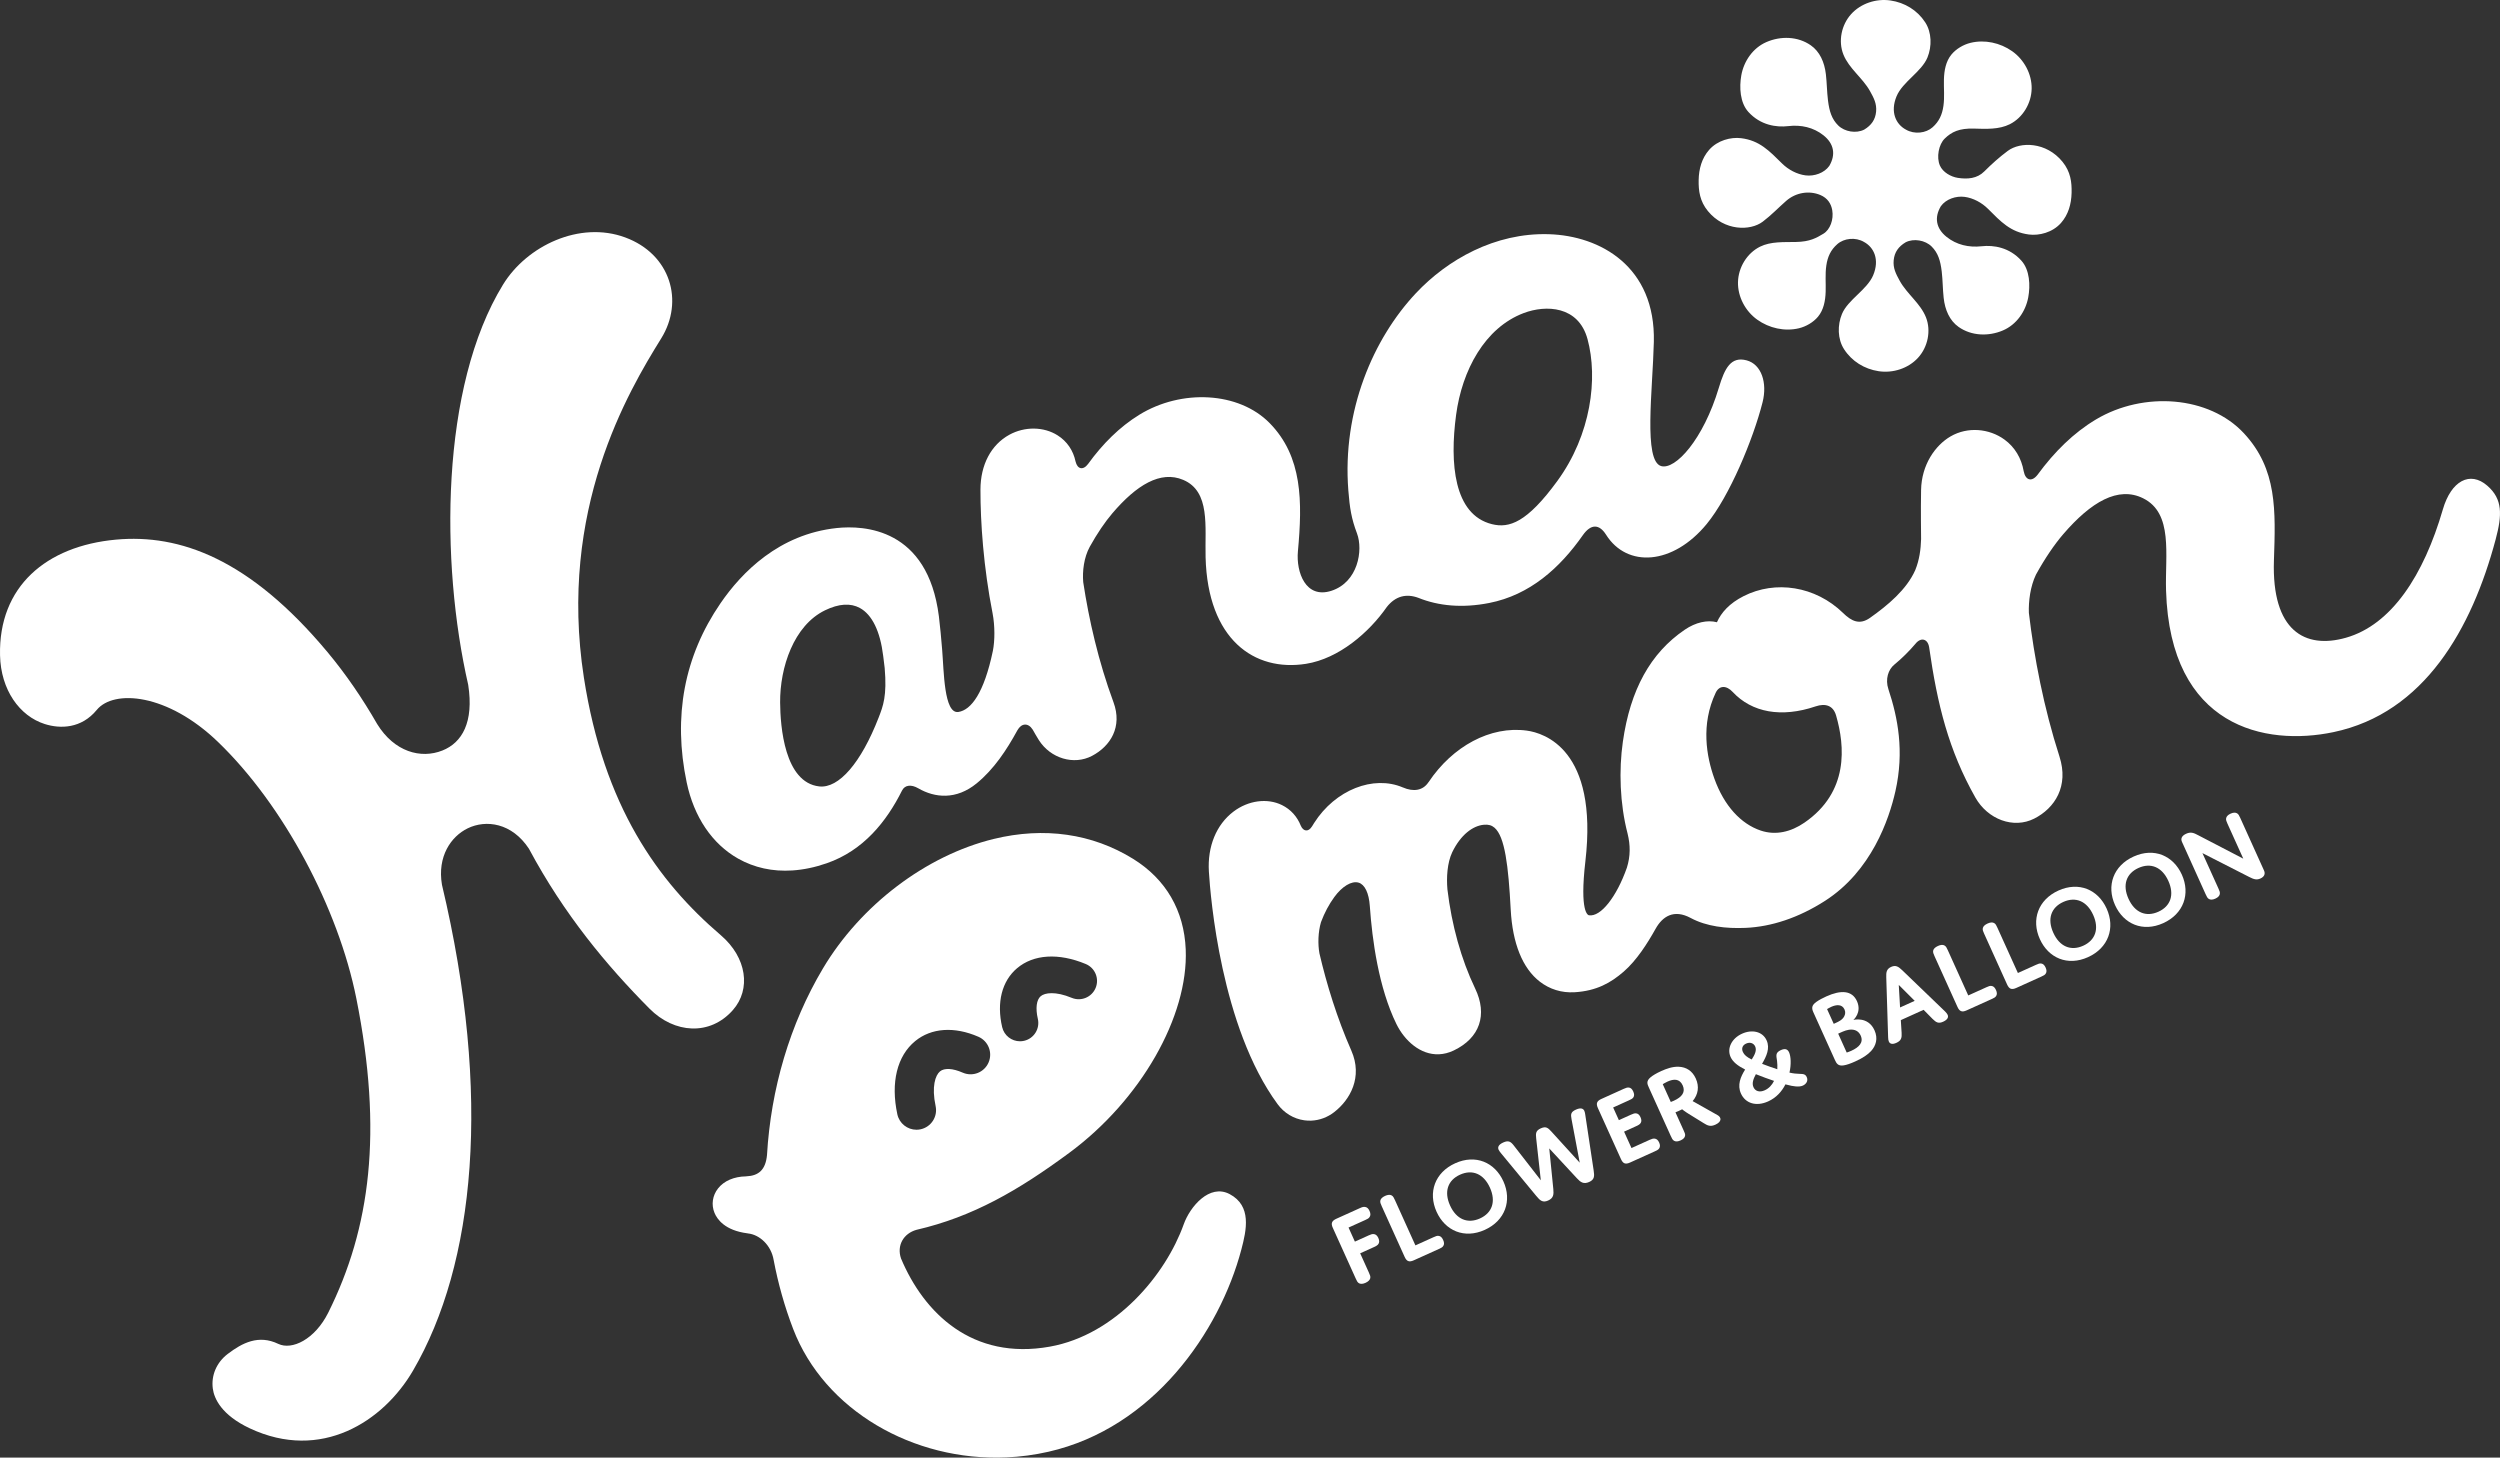 <?xml version="1.0" encoding="UTF-8"?><svg id="_レイヤー_2" xmlns="http://www.w3.org/2000/svg" viewBox="0 0 495.438 288.866"><rect x="0" y="0" width="495.438" height="288.866" fill="#333333" stroke="none"/><defs><style>.cls-1{fill:#fff;}</style></defs><g id="_レイヤー_1-2"><path class="cls-1" d="M271.27,252.171c.212.468.361.797.281,1.139-.08.342-.398.673-.925.91-.545.248-.984.26-1.294.095-.311-.166-.459-.495-.671-.963l-4.55-10.068c-.379-.837-.186-1.347.709-1.752l4.673-2.112c.527-.237.737-.285,1.07-.226.332.059.611.264.839.77.239.526.216.887.042,1.178-.166.309-.478.449-.887.634l-3.31,1.495,1.259,2.786,2.745-1.24c.409-.186.73-.308,1.061-.245.334.059.611.262.842.767.228.508.205.869.031,1.16-.174.288-.476.447-.887.634l-2.744,1.239,1.716,3.799Z"/><path class="cls-1" d="M284.083,245.185c.43-.195.74-.336,1.08-.256.334.061.602.292.831.797.231.508.224.858.05,1.15-.163.308-.476.448-.904.644l-4.965,2.244c-.935.421-1.413.191-1.81-.682l-4.541-10.047c-.203-.449-.352-.78-.273-1.12.072-.361.399-.673.944-.921.527-.237.978-.277,1.297-.092.308.166.457.497.66.944l4.048,8.958,3.583-1.619Z"/><path class="cls-1" d="M288.389,230.527c4.03-1.822,7.839-.19,9.546,3.585,1.726,3.818.359,7.79-3.694,9.621-4.029,1.821-7.838.191-9.547-3.589-1.725-3.813-.355-7.788,3.695-9.617M293.287,241.468c2.435-1.101,3.213-3.375,1.98-6.104-1.25-2.762-3.49-3.675-5.923-2.573-2.435,1.101-3.212,3.377-1.98,6.101,1.25,2.767,3.49,3.675,5.923,2.576"/><path class="cls-1" d="M307.829,235.645c.101,1.055.055,1.781-1.017,2.265-1.07.485-1.607.021-2.347-.887l-7.004-8.486c-.164-.212-.365-.447-.47-.68-.22-.487-.056-1.007.917-1.447,1.013-.458,1.462-.191,2.064.568l5.38,6.924-.919-8.31c-.094-.94-.124-1.513.908-1.98,1.016-.458,1.431-.107,2.081.606l5.642,6.198-1.625-8.623c-.183-.971-.153-1.43.858-1.888.935-.423,1.455-.26,1.682.246.109.235.145.522.182.763l1.655,10.979c.185,1.183.187,1.862-.864,2.338-1.128.51-1.743.038-2.431-.709l-5.497-5.933.805,8.056Z"/><path class="cls-1" d="M320.821,221.986l2.395-1.082c.428-.195.747-.317,1.081-.254.331.059.589.27.811.757.218.487.214.839.042,1.131-.176.289-.478.449-.906.644l-2.393,1.082,1.468,3.251,3.583-1.619c.409-.185.727-.307,1.061-.246.333.061.61.263.841.77.218.487.195.847.021,1.137-.174.289-.484.432-.893.617l-4.888,2.208c-.935.424-1.405.214-1.81-.681l-4.568-10.104c-.413-.917-.212-1.407.684-1.812l4.44-2.008c.407-.184.728-.304,1.061-.245.332.061.592.275.82.778.219.487.217.841.042,1.131-.174.291-.484.432-.895.616l-3.134,1.418,1.137,2.511Z"/><path class="cls-1" d="M333.636,223.977c.21.468.38.788.3,1.13-.071.361-.362.657-.887.894-.524.237-.956.268-1.275.084-.308-.166-.457-.495-.669-.963l-4.359-9.64c-.289-.642-.554-1.227.346-1.982.407-.35,1.122-.791,2.154-1.257,1.032-.467,2.226-.889,3.419-.841,1.498.051,2.712.812,3.398,2.331.722,1.596.489,3.156-.623,4.48l4.967,2.796c.73.421.879,1.269-.465,1.875-.993.449-1.536.18-2.322-.31l-2.958-1.829c-.776-.47-1.304-.911-1.304-.911,0,0-.244.135-.653.319-.428.193-.671.279-.671.279l1.602,3.545ZM331.109,218.387s.281-.103.594-.243c1.652-.749,2.361-1.724,1.764-3.05-.617-1.363-1.785-1.301-3.012-.747-.544.248-.938.516-.938.516l1.592,3.524Z"/><path class="cls-1" d="M345.844,211.961c-1.489-.755-2.446-1.521-2.884-2.492-.774-1.716.228-3.695,2.273-4.618,1.966-.889,4.063-.453,4.864,1.317.714,1.579-.027,3.156-.899,4.654,1.084.421,2.112.78,3.02,1.076.04-.537.006-1.179-.052-1.668-.124-.952-.416-1.596.755-2.125.855-.385,1.344-.186,1.636.456.352.78.44,2.382.073,4.004.388.082.749.153,1.045.182,1.264.155,2.003-.13,2.372.688.386.856-.229,1.462-.755,1.699-.39.176-.839.216-1.449.164-.439-.036-1.047-.137-2.014-.405-.703,1.399-1.806,2.647-3.421,3.377-2.395,1.082-4.518.377-5.391-1.55-.765-1.693-.09-3.312.827-4.759M346.026,206.816c-.7.316-.954.948-.627,1.667.262.583.791,1.026,1.749,1.483.619-.961,1.028-1.825.684-2.584-.3-.663-1.026-.92-1.806-.566M351.572,214.205c-1.133-.38-2.368-.829-3.601-1.328-.525.965-.818,1.825-.474,2.582.352.781,1.191,1.081,2.242.604.799-.36,1.416-1.013,1.833-1.858"/><path class="cls-1" d="M370.821,208.268c-.64.711-1.624,1.391-3.161,2.085-.837.38-1.681.69-2.297.78-1.097.166-1.412-.369-1.729-1.071l-4.276-9.463c-.407-.898-.271-1.427.614-2.06.495-.365,1.353-.801,1.955-1.074,2.903-1.311,5.107-1.206,6.077.938,1.021,2.259-.712,3.721-.712,3.721,0,0,2.908-.776,4.187,2.049.738,1.634.281,3.061-.658,4.095M363.401,202.9l.446-.204c.468-.209,1.267-.572,1.628-1.275.218-.405.283-.879.055-1.384-.485-1.07-1.626-.955-2.62-.506-.409.185-.831.447-.831.447l1.322,2.922ZM365.969,208.585s.338-.082.902-.338c1.558-.704,2.485-1.662,1.869-3.025-.317-.703-.883-1.125-1.703-1.177-.869-.052-1.666.308-2.35.617l-.406.184,1.688,3.739Z"/><path class="cls-1" d="M381.212,200.121l-4.516,2.043.159,2.531c.051.94-.042,1.519-1.034,1.969-.837.38-1.298.189-1.499-.259-.107-.235-.126-.485-.141-.831l-.369-11.863c-.036-1.015.038-1.68.973-2.102.936-.424,1.473-.012,2.211.686l8.507,8.187c.212.209.386.436.472.629.229.505-.067.992-.885,1.363-.916.413-1.374.176-2.102-.551l-1.776-1.802ZM376.547,199.653l2.899-1.311-3.155-3.146.256,4.457Z"/><path class="cls-1" d="M393.642,195.653c.43-.193.74-.333,1.082-.256.332.063.6.292.831.797.229.508.222.86.05,1.15-.165.31-.478.451-.906.644l-4.965,2.244c-.935.424-1.415.193-1.81-.682l-4.543-10.047c-.201-.447-.35-.778-.271-1.12.074-.361.401-.673.946-.919.525-.239.978-.279,1.292-.094.311.166.462.497.663.944l4.048,8.958,3.583-1.619Z"/><path class="cls-1" d="M403.479,191.207c.428-.193.738-.333,1.08-.256.332.063.602.292.831.797.228.508.222.86.048,1.15-.164.31-.476.451-.904.644l-4.965,2.246c-.935.422-1.413.191-1.81-.684l-4.541-10.047c-.203-.447-.352-.778-.273-1.12.072-.361.401-.673.946-.919.525-.239.976-.279,1.295-.092.31.164.457.495.66.944l4.05,8.956,3.583-1.619Z"/><path class="cls-1" d="M407.938,176.48c4.032-1.822,7.841-.19,9.548,3.585,1.726,3.818.357,7.79-3.694,9.621-4.029,1.821-7.838.191-9.547-3.589-1.727-3.813-.355-7.785,3.693-9.617M412.838,187.421c2.433-1.101,3.211-3.375,1.978-6.104-1.25-2.762-3.488-3.672-5.923-2.573-2.436,1.101-3.212,3.377-1.98,6.101,1.25,2.767,3.492,3.675,5.925,2.576"/><path class="cls-1" d="M422.839,169.742c4.032-1.822,7.841-.188,9.548,3.587,1.726,3.818.357,7.788-3.696,9.619-4.029,1.823-7.838.191-9.545-3.589-1.727-3.813-.357-7.785,3.693-9.617M427.739,180.683c2.433-1.099,3.211-3.373,1.978-6.102-1.25-2.762-3.49-3.674-5.923-2.573-2.436,1.099-3.212,3.375-1.98,6.101,1.25,2.765,3.492,3.675,5.925,2.574"/><path class="cls-1" d="M439.629,176.058c.203.447.361.797.279,1.139-.078.342-.34.648-.885.893-.545.246-.944.242-1.254.076-.311-.166-.458-.495-.672-.963l-4.681-10.359c-.3-.661-.038-1.227.839-1.622.933-.423,1.525-.151,2.357.292l8.952,4.654-3.125-6.913c-.201-.447-.35-.778-.27-1.12.079-.338.341-.646.885-.892.545-.247.946-.239,1.256-.075.311.166.457.497.661.944l4.7,10.397c.309.682.049,1.246-.711,1.59-.778.352-1.344.138-2.227-.308l-9.265-4.724,3.161,6.991Z"/><path class="cls-1" d="M268.921,105.706c1.264,3.349.19,9.669-5.071,11.375-5.105,1.656-7.015-3.697-6.636-7.821.906-9.853.933-18.76-5.611-25.424-6.107-6.219-17.463-6.782-25.819-1.64-3.911,2.406-7.285,5.783-10.154,9.749-.998,1.325-2.114,1.034-2.482-.49-.454-2.165-1.674-3.986-3.547-5.174-2.76-1.75-6.517-1.796-9.574-.122-3.627,1.99-5.713,5.949-5.724,10.861-.014,6.48.607,15.428,2.408,24.553.465,2.454.458,5.385.048,7.435-1.748,8.343-4.305,11.708-6.833,12.087-2.877.432-2.862-8.2-3.219-12.393-.19-2.226-.386-4.528-.642-6.558-2.206-17.495-14.873-18.065-20.233-17.5-11.43,1.211-18.845,8.781-23.053,14.919-7.187,10.482-9.439,22.43-6.691,35.511,1.432,6.815,5.042,12.166,10.169,15.068,3.218,1.822,6.862,2.612,10.758,2.361,2.201-.141,4.484-.615,6.815-1.424,7.313-2.533,11.886-8.328,14.912-14.379.552-1.133,1.797-1.313,3.253-.469,3.271,1.896,7.51,2.327,11.565-.996,3.413-2.796,5.925-6.588,8.059-10.504.804-1.44,2.139-1.545,3.041-.13.399.704.797,1.409,1.224,2.08,2.3,3.612,6.923,5.018,10.535,3.112,3.644-1.923,6.054-5.734,4.245-10.63-2.994-8.106-4.874-16.384-5.997-23.799-.178-2.148.123-4.856,1.296-7.004,1.478-2.662,3.03-4.936,4.472-6.627,4.786-5.613,9.544-8.537,14.047-6.632,5.424,2.295,4.28,9.271,4.436,15.334.419,16.285,9.646,22.741,19.897,21.12,6.517-1.03,12.504-6.217,16.023-11.273,1.701-2.151,3.844-2.693,6.25-1.804,3.983,1.612,8.703,2.065,14.022,1.022,8.055-1.579,14.006-6.916,18.582-13.457,1.597-2.256,3.242-2.201,4.574-.096.001.003.003.004.005.007,4.172,6.631,13.246,6.039,19.947-2.099,4.504-5.471,9.209-16.754,11.079-24.134.981-3.87-.231-7.529-3.161-8.308-3.101-.824-4.338,1.528-5.496,5.401-3.086,10.321-8.638,16.351-11.437,15.554-3.542-1.01-1.685-15.021-1.452-24.595.362-14.938-10.596-21.051-20.825-21.36-10.641-.32-20.068,5.028-26.326,11.69-8.47,9.016-14.632,23.306-13.393,39.086.277,3.523.608,5.584,1.714,8.517M162.351,155.848c-6.896-.777-7.717-11.904-7.75-16.651-.047-6.914,2.687-15.239,8.903-18.251,1.365-.663,2.632-1.032,3.788-1.106,1.145-.074,2.183.141,3.107.645,2.437,1.33,4.038,4.628,4.632,9.537.092.767.189,1.559.29,2.368.474,5.519-.309,7.534-1.204,9.833-3.486,8.968-7.894,14.06-11.766,13.625M295.653,103.873c-7.556-1.887-8.371-12.078-7.09-21.652,1.182-8.836,5.678-17.27,13.41-20.184,4.36-1.643,10.839-1.47,12.639,5.182,2.085,7.71.741,18.893-6.004,28.123-6.003,8.215-9.517,9.39-12.955,8.531"/><path class="cls-1" d="M142.832,185.322c-12.467-10.661-23.179-25.564-27.124-51.064-5.132-33.182,8.758-56.615,15.322-67.187,4.564-7.349,1.901-16.679-7.128-20.017-9.028-3.338-19.496,1.658-24.218,9.354-12.421,20.247-12.447,55.055-6.897,79.316,1.145,7.41-1.215,11.457-5.115,13.01-4.301,1.712-9.539.249-12.921-5.236-2.906-5.06-6.186-9.875-9.864-14.28-15.441-18.494-29.281-23.439-41.935-22.273C9.159,108.215-.306,116.233.008,129.885c.157,6.826,3.857,12.008,8.854,13.598,3.087.982,7.26.922,10.316-2.798,3.366-4.096,13.996-3.306,24.01,6.334,13.016,12.529,23.857,32.988,27.425,50.826,5.308,26.542,2.762,45.567-5.55,62.265-2.666,5.355-7.216,7.503-9.91,6.213-3.94-1.887-7.156-.183-10.019,1.99-2.208,1.676-3.315,4.249-2.959,6.884.261,1.945,1.706,5.225,7.337,7.867,14.113,6.62,26.444-1.324,32.348-11.461,12.262-21.052,15.674-54.42,5.727-96.26-.961-5.642,1.813-9.587,5.092-11.187,3.637-1.775,8.767-1.095,12.142,4.042,6.987,13.06,15.445,23.179,23.887,31.681,4.938,4.974,12.001,5.436,16.533.289,3.621-4.112,2.777-10.411-2.409-14.846"/><path class="cls-1" d="M365.256,121.482c-5.512-5.361-13.436-6.528-19.705-3.35-2.84,1.437-4.452,3.275-5.298,5.181-1.877-.502-4.199.001-6.378,1.483-6.784,4.613-10.796,11.877-12.266,22.208-.797,5.599-.612,12.225.94,18.2.56,2.269.58,4.455-.144,6.76-2.06,5.83-5.194,9.779-7.508,9.421-.197-.03-1.886-.582-.713-10.698,2.571-22.197-8.219-25.431-11.586-25.894-7.25-.996-14.735,3.113-19.462,10.169-.026.034-.057.062-.081.098-1.099,1.635-2.979,1.885-5.023.995-.014-.006-.029-.008-.044-.014-5.788-2.462-13.359.453-17.565,7.063-.134.212-.259.422-.391.633-.018.027-.036.047-.054.075-.678,1.078-1.671,1.006-2.189-.174-.72-1.812-1.996-3.235-3.729-4.09-2.917-1.439-6.693-.929-9.62,1.294-3.396,2.577-5.171,6.91-4.868,11.888.307,5.015,2.405,30.803,13.608,46.073,1.303,1.774,3.182,2.915,5.293,3.21.464.066.927.088,1.387.069,1.624-.066,3.201-.646,4.548-1.691,3.156-2.448,5.706-6.936,3.394-12.192-2.854-6.487-4.889-13.15-6.324-19.278-.325-1.81-.275-4.204.311-6.178.711-1.893,1.569-3.493,2.632-4.959,1.553-2.137,3.439-3.264,4.803-2.873,1.245.356,2.063,2.051,2.242,4.649.466,6.712,1.757,16.214,5.269,23.372,1.624,3.311,4.754,6.148,8.429,5.998.952-.039,1.942-.278,2.951-.762,5.146-2.467,6.725-7.056,4.226-12.274-2.778-5.794-4.654-12.577-5.495-19.636-.204-2.295-.058-5.246.953-7.373,1.686-3.476,4.089-5.246,6.272-5.442.891-.086,1.554.107,2.11.588,2.052,1.778,2.748,7.522,3.206,16.212.355,6.727,2.358,11.675,5.791,14.309,1.936,1.485,4.282,2.238,6.871,2.084,4.35-.259,7.172-1.871,9.72-4.08,2.582-2.237,4.717-5.611,6.335-8.503,1.361-2.432,3.6-3.94,6.954-2.134,3.132,1.686,6.998,2.129,10.883,1.959,5.093-.222,10.476-1.984,15.722-5.346,9.206-5.9,12.697-16.14,13.959-21.719,1.795-7.939.479-14.618-1.385-20.235-.664-2.002-.017-3.896,1.169-4.867,1.391-1.137,2.945-2.652,4.18-4.119,1.092-1.37,2.429-1.016,2.716.623,1.635,11.445,3.873,20.45,9.161,29.819,2.467,4.37,7.581,6.259,11.658,4.198,4.114-2.079,6.902-6.444,5.019-12.301-3.137-9.752-5.017-19.659-6.066-28.485-.078-2.299.28-5.223,1.409-7.579,1.793-3.253,3.678-6.009,5.41-8.02,5.485-6.366,10.868-9.569,15.836-7.097,5.983,2.977,4.318,11.137,4.531,18.28.811,27.163,19.72,30.879,33.181,28.055,18.025-3.783,27.429-20.544,32.133-38.173,1.305-4.891,1.406-7.996-1.642-10.655-3.43-2.992-7.171-.978-8.816,4.688-3.795,13.064-10.179,22.881-19.232,25.441-8.082,2.286-14.717-1.342-14.246-15.331.332-9.869.68-18.073-5.948-25.197-6.89-7.406-19.857-8.375-29.309-2.744-4.421,2.633-8.27,6.436-11.574,10.955-1.16,1.512-2.406,1.127-2.758-.689-.448-2.575-1.759-4.782-3.815-6.276-3.029-2.201-7.294-2.587-10.668-.629-3.049,1.77-5.759,5.623-5.852,10.619-.08,4.339.004,8.664.002,9.725-.062,2.047-.326,4.101-1.159,6.163-1.728,3.881-5.446,6.967-8.964,9.456-2.032,1.439-3.623.71-5.337-.956M343.378,137.131c3.807,4.082,9.66,5.149,16.419,2.859,1.959-.663,3.495-.186,4.07,1.803,1.753,6.064,2.565,15.153-6.266,21.23-2.705,1.861-5.727,2.569-8.679,1.573-3.913-1.322-7.237-4.886-9.177-10.291-1.585-4.419-2.698-10.728.251-16.996.716-1.521,2.13-1.52,3.382-.178"/><path class="cls-1" d="M243.688,236.642c-3.995-2.118-7.86,2.498-9.098,5.969-3.575,10.018-13.479,21.919-26.532,24.259-15.355,2.758-24.945-6.635-29.501-17.479-.88-2.589.51-4.943,3.057-5.668,11.152-2.573,20.214-7.813,30.324-15.286,14.111-10.432,23.587-26.989,23.044-40.266-.315-7.722-3.919-13.933-10.42-17.963-8.102-5.021-17.658-6.385-27.634-3.949-13.407,3.277-26.378,13.115-33.849,25.675-6.58,11.06-10.308,23.897-11.077,36.945-.266,2.947-1.66,4.13-4.083,4.237-.03,0-.055.008-.085.01-2.349.039-4.355.881-5.547,2.407-1.098,1.405-1.356,3.21-.69,4.829.524,1.27,2.068,3.485,6.523,4.052.045.006.084.02.13.025,2.307.253,4.571,2.338,5.066,5.25.885,4.664,2.171,9.246,3.867,13.671,6.166,16.094,23.788,26.279,42.284,25.46,2.762-.122,5.547-.489,8.313-1.12,20.775-4.733,33.921-23.799,38.224-40.066,1.027-3.881,2.089-8.656-2.316-10.992M201.554,191.882c3.268-2.77,8.231-3.079,13.613-.84,1.851.769,2.727,2.893,1.959,4.744-.77,1.85-2.892,2.729-4.745,1.958-3.227-1.339-5.325-1.01-6.137-.322-.844.713-1.055,2.39-.571,4.484.454,1.952-.761,3.902-2.714,4.356-.277.063-.552.094-.825.094-1.649,0-3.142-1.133-3.531-2.81-1.13-4.869-.055-9.12,2.951-11.664M181.377,206.311c3.199-2.615,7.763-2.928,12.522-.85,1.965.856,2.863,3.143,2.006,5.108-.858,1.965-3.14,2.865-5.11,2.006-1.999-.876-3.641-.963-4.508-.255-.919.754-1.699,3.004-.872,6.873.45,2.096-.886,4.159-2.981,4.607-.273.059-.548.087-.817.087-1.79,0-3.4-1.246-3.789-3.069-1.344-6.278-.051-11.564,3.549-14.507"/><path class="cls-1" d="M384.442,32.81c-.728-1.654-.232-4.193.953-5.348,1.368-1.333,2.89-2.065,5.802-1.979,2.387.071,4.975.202,7.104-.872,2.588-1.305,4.277-4.156,4.322-7.054.044-2.899-1.495-5.741-3.864-7.411-2.369-1.671-5.444-2.348-8.259-1.655-1.42.35-2.852,1.194-3.781,2.324-1.111,1.35-1.436,3.182-1.482,4.93-.045,1.748.148,3.509-.098,5.24-.247,1.731-.846,3.072-2.15,4.236-1.316,1.173-3.591,1.453-5.292.459-1.966-1.046-3.148-3.474-1.845-6.606,1.19-2.861,4.966-4.855,6.12-7.681.902-2.209.855-4.974-.447-6.973-1.563-2.399-4.055-3.914-6.888-4.328-2.834-.413-5.875.584-7.793,2.71-1.919,2.126-2.589,5.35-1.526,8.01,1.113,2.781,3.808,4.619,5.265,7.236.768,1.379,1.359,2.5,1.213,4.071-.149,1.59-.937,2.709-2.361,3.566-1.595.808-3.863.436-5.14-.815-1.276-1.251-1.766-2.794-2.033-4.95-.22-1.774-.213-3.424-.418-5.2-.281-2.433-1.227-4.514-3.004-5.751-2.553-1.777-5.949-1.871-8.793-.629-2.679,1.17-4.468,3.788-4.967,6.597-.417,2.353-.265,5.414,1.407,7.247,2.4,2.631,5.527,3.086,7.908,2.806,2.524-.298,4.961.238,6.948,1.806,2.129,1.68,2.487,3.843,1.179,6.076-1.001,1.416-2.979,2.1-4.699,1.882s-3.415-1.126-4.649-2.343c-2.559-2.525-4.478-4.577-8.135-5.029-2.005-.247-4.657.402-6.338,2.32-1.459,1.663-2.03,3.782-2.07,5.982-.039,2.144.232,4.196,1.834,6.145,3.259,3.964,8.392,3.967,10.868,2.097,1.695-1.28,3.111-2.774,4.632-4.108,1.948-1.707,4.586-2.084,6.757-1.184,1.465.608,2.164,1.747,2.382,3.018.318,1.853-.423,3.865-1.747,4.66-1.384.83-2.647,1.588-5.454,1.641-2.387.045-4.973-.129-7.109.93-2.597,1.288-4.305,4.127-4.369,7.025-.064,2.898,1.456,5.751,3.813,7.437,2.358,1.686,5.429,2.384,8.248,1.71,1.422-.34,2.86-1.175,3.797-2.298,1.12-1.343,1.458-3.173,1.515-4.92.057-1.748-.124-3.51.134-5.239.258-1.73.866-3.066,2.178-4.222,1.324-1.164,3.601-1.429,5.295-.423,1.959,1.059,3.124,3.494,1.8,6.618-1.209,2.853-4.999,4.822-6.171,7.64-.917,2.203-.889,4.967.4,6.975,1.547,2.41,4.028,3.942,6.859,4.374,2.831.433,5.878-.543,7.811-2.657,1.933-2.113,2.625-5.333,1.579-7.999-1.094-2.788-3.777-4.645-5.216-7.272-.758-1.384-1.342-2.509-1.185-4.079.159-1.588.955-2.702,2.385-3.549,1.6-.798,3.865-.411,5.134.849,1.268,1.26,1.747,2.806,2,4.964.208,1.775.189,3.425.382,5.202.265,2.435,1.197,4.523,2.965,5.771,2.541,1.794,5.937,1.912,8.79.688,2.686-1.152,4.493-3.757,5.01-6.563.434-2.35.302-5.412-1.357-7.256-2.383-2.647-5.507-3.124-7.889-2.859-2.527.281-4.96-.272-6.936-1.853-2.118-1.694-2.461-3.86-1.138-6.084,1.011-1.409,2.993-2.079,4.712-1.85,1.718.23,3.407,1.149,4.633,2.374,2.541,2.542,4.447,4.607,8.1,5.083,2.004.262,4.66-.37,6.354-2.276,1.47-1.654,2.055-3.769,2.11-5.969.054-2.143-.204-4.197-1.792-6.156-3.232-3.986-8.366-4.024-10.854-2.171-1.704,1.269-3.229,2.646-4.66,4.077-1.429,1.429-3.337,1.564-5.242,1.271-1.376-.212-2.965-1.112-3.547-2.436"/></g></svg>